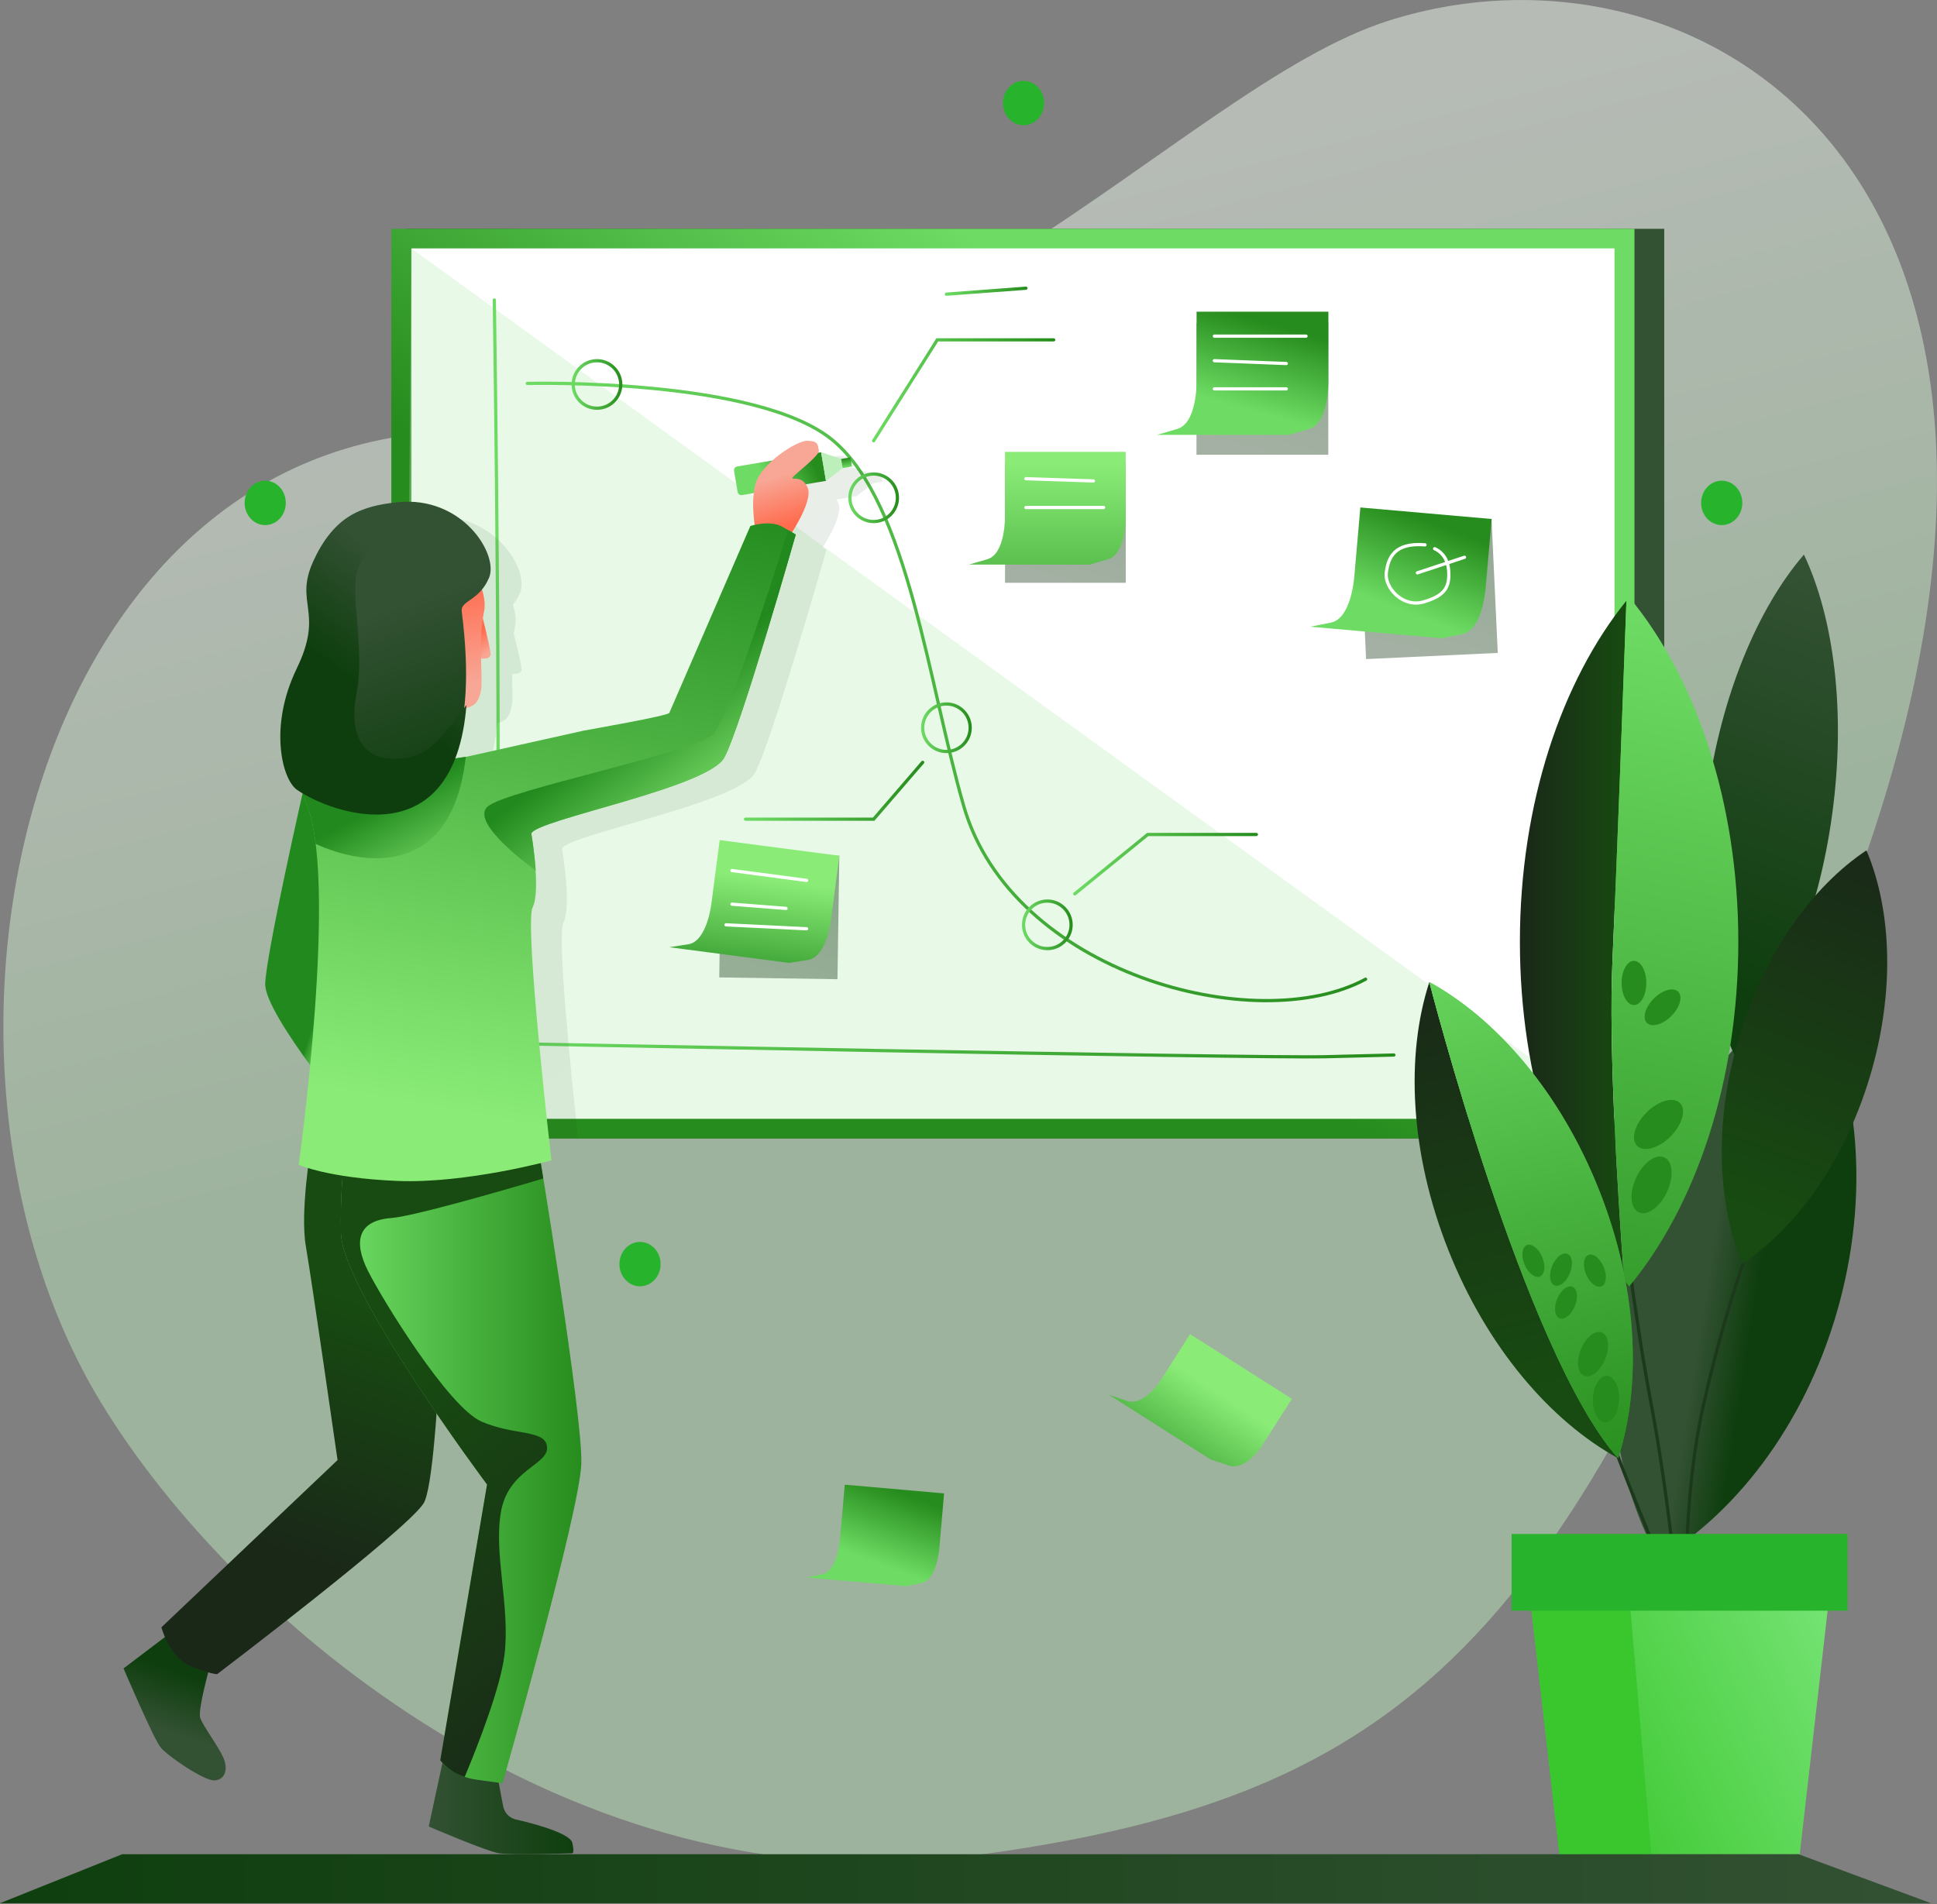 <?xml version="1.0" encoding="UTF-8"?>
<svg width="600px" height="590px" viewBox="0 0 600 590" version="1.1" xmlns="http://www.w3.org/2000/svg" xmlns:xlink="http://www.w3.org/1999/xlink">
    <rect x="0" y="0" width="600" height="590" fill="#808080" stroke="none"/>
    <title>12_work</title>
    <defs>
        <linearGradient x1="42.503%" y1="16.091%" x2="53.676%" y2="54.125%" id="linearGradient-1">
            <stop stop-color="#EEF9ED" offset="0%"></stop>
            <stop stop-color="#BDE9BB" offset="100%"></stop>
        </linearGradient>
        <linearGradient x1="72.974%" y1="27.05%" x2="39.289%" y2="60.702%" id="linearGradient-2">
            <stop stop-color="#6EDC64" offset="0%"></stop>
            <stop stop-color="#268C1D" offset="100%"></stop>
        </linearGradient>
        <linearGradient x1="-0.193%" y1="49.999%" x2="100.189%" y2="49.999%" id="linearGradient-3">
            <stop stop-color="#6EDC64" offset="0%"></stop>
            <stop stop-color="#268C1D" offset="100%"></stop>
        </linearGradient>
        <linearGradient x1="-0.196%" y1="50.002%" x2="100.174%" y2="50.002%" id="linearGradient-4">
            <stop stop-color="#6EDC64" offset="0%"></stop>
            <stop stop-color="#268C1D" offset="100%"></stop>
        </linearGradient>
        <linearGradient x1="59.992%" y1="58.483%" x2="49.651%" y2="50.072%" id="linearGradient-5">
            <stop stop-color="#8AEC77" offset="0%"></stop>
            <stop stop-color="#21891D" offset="95%"></stop>
        </linearGradient>
        <linearGradient x1="49.581%" y1="67.78%" x2="59.433%" y2="27.983%" id="linearGradient-6">
            <stop stop-color="#335133" offset="0%"></stop>
            <stop stop-color="#0E3E0E" offset="100%"></stop>
        </linearGradient>
        <linearGradient x1="0%" y1="50.007%" x2="99.993%" y2="50.007%" id="linearGradient-7">
            <stop stop-color="#335133" offset="0%"></stop>
            <stop stop-color="#0E3E0E" offset="100%"></stop>
        </linearGradient>
        <linearGradient x1="48.584%" y1="77.676%" x2="57.69%" y2="27.332%" id="linearGradient-8">
            <stop stop-color="#1A2818" offset="0%"></stop>
            <stop stop-color="#174B11" offset="100%"></stop>
        </linearGradient>
        <linearGradient x1="90.362%" y1="110.696%" x2="39.956%" y2="33.84%" id="linearGradient-9">
            <stop stop-color="#335133" offset="0%"></stop>
            <stop stop-color="#0E3E0E" offset="100%"></stop>
        </linearGradient>
        <linearGradient x1="-0.013%" y1="49.985%" x2="99.956%" y2="49.985%" id="linearGradient-10">
            <stop stop-color="#6EDC64" offset="0%"></stop>
            <stop stop-color="#268C1D" offset="100%"></stop>
        </linearGradient>
        <linearGradient x1="67.279%" y1="111.198%" x2="47.911%" y2="32.863%" id="linearGradient-11">
            <stop stop-color="#1A2818" offset="0%"></stop>
            <stop stop-color="#174B11" offset="100%"></stop>
        </linearGradient>
        <linearGradient x1="41.474%" y1="47.448%" x2="58.304%" y2="52.951%" id="linearGradient-12">
            <stop stop-color="#335133" offset="0%"></stop>
            <stop stop-color="#0E3E0E" offset="100%"></stop>
        </linearGradient>
        <linearGradient x1="54.655%" y1="1.976%" x2="44.998%" y2="88.97%" id="linearGradient-13">
            <stop stop-color="#335133" offset="0%"></stop>
            <stop stop-color="#0E3E0E" offset="100%"></stop>
        </linearGradient>
        <linearGradient x1="0.121%" y1="50%" x2="100%" y2="50%" id="linearGradient-14">
            <stop stop-color="#1A2818" offset="0%"></stop>
            <stop stop-color="#174B11" offset="100%"></stop>
        </linearGradient>
        <linearGradient x1="51.351%" y1="2.065%" x2="46.173%" y2="129.887%" id="linearGradient-15">
            <stop stop-color="#6EDC64" offset="0%"></stop>
            <stop stop-color="#268C1D" offset="100%"></stop>
        </linearGradient>
        <linearGradient x1="59.623%" y1="-8.295%" x2="43.172%" y2="91.296%" id="linearGradient-16">
            <stop stop-color="#1A2818" offset="0%"></stop>
            <stop stop-color="#174B11" offset="100%"></stop>
        </linearGradient>
        <linearGradient x1="137.767%" y1="8.322%" x2="3.304%" y2="68.264%" id="linearGradient-17">
            <stop stop-color="#8BEE8E" offset="0%"></stop>
            <stop stop-color="#3AC62D" offset="100%"></stop>
        </linearGradient>
        <linearGradient x1="312.598%" y1="50.005%" x2="259.474%" y2="50.005%" id="linearGradient-18">
            <stop stop-color="#8BEE8E" offset="0%"></stop>
            <stop stop-color="#3AC62D" offset="100%"></stop>
        </linearGradient>
        <linearGradient x1="113.321%" y1="-249.415%" x2="91.218%" y2="-144.737%" id="linearGradient-19">
            <stop stop-color="#6EDC64" offset="0%"></stop>
            <stop stop-color="#268C1D" offset="100%"></stop>
        </linearGradient>
        <linearGradient x1="376.316%" y1="119.01%" x2="271.637%" y2="96.866%" id="linearGradient-20">
            <stop stop-color="#6EDC64" offset="0%"></stop>
            <stop stop-color="#268C1D" offset="100%"></stop>
        </linearGradient>
        <linearGradient x1="368.124%" y1="117.406%" x2="291.791%" y2="101.234%" id="linearGradient-21">
            <stop stop-color="#6EDC64" offset="0%"></stop>
            <stop stop-color="#268C1D" offset="100%"></stop>
        </linearGradient>
        <linearGradient x1="413.913%" y1="127.091%" x2="337.58%" y2="110.919%" id="linearGradient-22">
            <stop stop-color="#6EDC64" offset="0%"></stop>
            <stop stop-color="#268C1D" offset="100%"></stop>
        </linearGradient>
        <linearGradient x1="42.037%" y1="-5.158%" x2="52.333%" y2="87.028%" id="linearGradient-23">
            <stop stop-color="#1A2818" offset="0%"></stop>
            <stop stop-color="#174B11" offset="100%"></stop>
        </linearGradient>
        <linearGradient x1="45.33%" y1="-7.97%" x2="55.623%" y2="84.216%" id="linearGradient-24">
            <stop stop-color="#6EDC64" offset="0%"></stop>
            <stop stop-color="#268C1D" offset="100%"></stop>
        </linearGradient>
        <linearGradient x1="43.882%" y1="-20.935%" x2="58.638%" y2="111.203%" id="linearGradient-25">
            <stop stop-color="#6EDC64" offset="0%"></stop>
            <stop stop-color="#268C1D" offset="100%"></stop>
        </linearGradient>
        <linearGradient x1="113.627%" y1="-249.715%" x2="91.406%" y2="-144.972%" id="linearGradient-26">
            <stop stop-color="#6EDC64" offset="0%"></stop>
            <stop stop-color="#268C1D" offset="100%"></stop>
        </linearGradient>
        <linearGradient x1="113.627%" y1="-249.62%" x2="91.353%" y2="-144.877%" id="linearGradient-27">
            <stop stop-color="#6EDC64" offset="0%"></stop>
            <stop stop-color="#268C1D" offset="100%"></stop>
        </linearGradient>
        <linearGradient x1="376.66%" y1="119.276%" x2="271.822%" y2="97.055%" id="linearGradient-28">
            <stop stop-color="#6EDC64" offset="0%"></stop>
            <stop stop-color="#268C1D" offset="100%"></stop>
        </linearGradient>
        <linearGradient x1="376.66%" y1="119.329%" x2="271.917%" y2="97.108%" id="linearGradient-29">
            <stop stop-color="#6EDC64" offset="0%"></stop>
            <stop stop-color="#268C1D" offset="100%"></stop>
        </linearGradient>
        <linearGradient x1="367.887%" y1="117.347%" x2="291.644%" y2="101.198%" id="linearGradient-30">
            <stop stop-color="#6EDC64" offset="0%"></stop>
            <stop stop-color="#268C1D" offset="100%"></stop>
        </linearGradient>
        <linearGradient x1="413.743%" y1="127.068%" x2="337.431%" y2="110.918%" id="linearGradient-31">
            <stop stop-color="#6EDC64" offset="0%"></stop>
            <stop stop-color="#268C1D" offset="100%"></stop>
        </linearGradient>
        <linearGradient x1="47.806%" y1="30.672%" x2="53.925%" y2="90.054%" id="linearGradient-32">
            <stop stop-color="#6EDC64" offset="0%"></stop>
            <stop stop-color="#268C1D" offset="100%"></stop>
        </linearGradient>
        <linearGradient x1="-0.348%" y1="49.829%" x2="100%" y2="49.829%" id="linearGradient-33">
            <stop stop-color="#6EDC64" offset="0%"></stop>
            <stop stop-color="#268C1D" offset="100%"></stop>
        </linearGradient>
        <linearGradient x1="47.574%" y1="35.694%" x2="58.583%" y2="87.159%" id="linearGradient-34">
            <stop stop-color="#F8A695" offset="0%"></stop>
            <stop stop-color="#FF6B4D" offset="100%"></stop>
        </linearGradient>
        <linearGradient x1="40.925%" y1="90.208%" x2="55.372%" y2="-14.973%" id="linearGradient-35">
            <stop stop-color="#8AEC77" offset="0%"></stop>
            <stop stop-color="#21891D" offset="95%"></stop>
        </linearGradient>
        <linearGradient x1="55.976%" y1="85.493%" x2="43.268%" y2="28.166%" id="linearGradient-36">
            <stop stop-color="#F8A695" offset="0%"></stop>
            <stop stop-color="#FF6B4D" offset="100%"></stop>
        </linearGradient>
        <linearGradient x1="55.905%" y1="73.332%" x2="46.84%" y2="27.937%" id="linearGradient-37">
            <stop stop-color="#F8A695" offset="0%"></stop>
            <stop stop-color="#FF6B4D" offset="100%"></stop>
        </linearGradient>
        <linearGradient x1="96.935%" y1="104.965%" x2="45.326%" y2="36.426%" id="linearGradient-38">
            <stop stop-color="#8AEC77" offset="0%"></stop>
            <stop stop-color="#21891D" offset="95%"></stop>
        </linearGradient>
        <linearGradient x1="45.984%" y1="31.846%" x2="57.695%" y2="86.452%" id="linearGradient-39">
            <stop stop-color="#335133" offset="0%"></stop>
            <stop stop-color="#0E3E0E" offset="100%"></stop>
        </linearGradient>
        <linearGradient x1="65.1%" y1="18.366%" x2="50.884%" y2="53.577%" id="linearGradient-40">
            <stop stop-color="#335133" offset="0%"></stop>
            <stop stop-color="#0E3E0E" offset="100%"></stop>
        </linearGradient>
        <linearGradient x1="79.874%" y1="85.087%" x2="53.894%" y2="48.824%" id="linearGradient-41">
            <stop stop-color="#8AEC77" offset="0%"></stop>
            <stop stop-color="#21891D" offset="95%"></stop>
        </linearGradient>
        <linearGradient x1="37.105%" y1="96.057%" x2="69.655%" y2="-20.132%" id="linearGradient-42">
            <stop stop-color="#335133" offset="0%"></stop>
            <stop stop-color="#0E3E0E" offset="100%"></stop>
        </linearGradient>
        <linearGradient x1="46.305%" y1="77.134%" x2="71.709%" y2="11.928%" id="linearGradient-43">
            <stop stop-color="#6EDC64" offset="0%"></stop>
            <stop stop-color="#268C1D" offset="100%"></stop>
        </linearGradient>
        <linearGradient x1="37.13%" y1="96.057%" x2="69.679%" y2="-20.108%" id="linearGradient-44">
            <stop stop-color="#335133" offset="0%"></stop>
            <stop stop-color="#0E3E0E" offset="100%"></stop>
        </linearGradient>
        <linearGradient x1="43.429%" y1="75.426%" x2="74.83%" y2="15.391%" id="linearGradient-45">
            <stop stop-color="#6EDC64" offset="0%"></stop>
            <stop stop-color="#268C1D" offset="100%"></stop>
        </linearGradient>
        <linearGradient x1="46.59%" y1="75.211%" x2="78.238%" y2="12.354%" id="linearGradient-46">
            <stop stop-color="#6EDC64" offset="0%"></stop>
            <stop stop-color="#268C1D" offset="100%"></stop>
        </linearGradient>
        <linearGradient x1="37.095%" y1="96.042%" x2="69.644%" y2="-20.139%" id="linearGradient-47">
            <stop stop-color="#335133" offset="0%"></stop>
            <stop stop-color="#0E3E0E" offset="100%"></stop>
        </linearGradient>
        <linearGradient x1="49.999%" y1="10.249%" x2="49.999%" y2="224.334%" id="linearGradient-48">
            <stop stop-color="#8AEC77" offset="0%"></stop>
            <stop stop-color="#21891D" offset="95%"></stop>
        </linearGradient>
        <linearGradient x1="38.546%" y1="94.011%" x2="68.398%" y2="-21.829%" id="linearGradient-49">
            <stop stop-color="#335133" offset="0%"></stop>
            <stop stop-color="#0E3E0E" offset="100%"></stop>
        </linearGradient>
        <linearGradient x1="53.385%" y1="31.181%" x2="34.98%" y2="132.818%" id="linearGradient-50">
            <stop stop-color="#8AEC77" offset="0%"></stop>
            <stop stop-color="#21891D" offset="95%"></stop>
        </linearGradient>
        <linearGradient x1="99.998%" y1="50%" x2="0%" y2="50%" id="linearGradient-51">
            <stop stop-color="#335133" offset="0%"></stop>
            <stop stop-color="#0E3E0E" offset="100%"></stop>
        </linearGradient>
        <linearGradient x1="-0.897%" y1="50%" x2="100.897%" y2="50%" id="linearGradient-52">
            <stop stop-color="#6EDC64" offset="0%"></stop>
            <stop stop-color="#268C1D" offset="100%"></stop>
        </linearGradient>
        <linearGradient x1="-0.889%" y1="50%" x2="100.889%" y2="50%" id="linearGradient-53">
            <stop stop-color="#6EDC64" offset="0%"></stop>
            <stop stop-color="#268C1D" offset="100%"></stop>
        </linearGradient>
        <linearGradient x1="-3.397%" y1="50%" x2="103.397%" y2="50%" id="linearGradient-54">
            <stop stop-color="#6EDC64" offset="0%"></stop>
            <stop stop-color="#268C1D" offset="100%"></stop>
        </linearGradient>
        <linearGradient x1="-0.911%" y1="50.028%" x2="100.911%" y2="50.028%" id="linearGradient-55">
            <stop stop-color="#6EDC64" offset="0%"></stop>
            <stop stop-color="#268C1D" offset="100%"></stop>
        </linearGradient>
        <linearGradient x1="55.613%" y1="39.184%" x2="-3.765%" y2="106.888%" id="linearGradient-56">
            <stop stop-color="#8AEC77" offset="0%"></stop>
            <stop stop-color="#21891D" offset="95%"></stop>
        </linearGradient>
        <linearGradient x1="-2.031%" y1="50%" x2="102.031%" y2="50%" id="linearGradient-57">
            <stop stop-color="#6EDC64" offset="0%"></stop>
            <stop stop-color="#268C1D" offset="100%"></stop>
        </linearGradient>
        <linearGradient x1="-1.821%" y1="50%" x2="101.821%" y2="50%" id="linearGradient-58">
            <stop stop-color="#6EDC64" offset="0%"></stop>
            <stop stop-color="#268C1D" offset="100%"></stop>
        </linearGradient>
        <linearGradient x1="-2.067%" y1="50%" x2="102.067%" y2="50%" id="linearGradient-59">
            <stop stop-color="#6EDC64" offset="0%"></stop>
            <stop stop-color="#268C1D" offset="100%"></stop>
        </linearGradient>
        <linearGradient x1="-2.162%" y1="50%" x2="102.162%" y2="50%" id="linearGradient-60">
            <stop stop-color="#6EDC64" offset="0%"></stop>
            <stop stop-color="#268C1D" offset="100%"></stop>
        </linearGradient>
        <linearGradient x1="-2.695%" y1="50%" x2="102.695%" y2="50%" id="linearGradient-61">
            <stop stop-color="#6EDC64" offset="0%"></stop>
            <stop stop-color="#268C1D" offset="100%"></stop>
        </linearGradient>
        <linearGradient x1="-1.776%" y1="50%" x2="101.776%" y2="50%" id="linearGradient-62">
            <stop stop-color="#6EDC64" offset="0%"></stop>
            <stop stop-color="#268C1D" offset="100%"></stop>
        </linearGradient>
    </defs>
    <g id="Light_mono" stroke="none" stroke-width="1" fill="none" fill-rule="evenodd">
        <g id="12_Work" transform="translate(-55, -30)">
            <g id="12_work" transform="translate(55, 30)">
                <path d="M145.52,133.63 C282,134.45 365.21,27.06 430.13,6.41 C527.67,-24.59 656.34,55.68 573.36,277.79 C490.38,499.9 447.4,556.4 298,575.35 C178.36,590.52 73.06,503.61 31.1,434.25 C-34.54,325.73 9,132.81 145.52,133.63 Z" id="Path" fill="url(#linearGradient-1)" opacity="0.49"></path>
                <rect id="Rectangle" fill="#335133" x="125.71" y="70.89" width="389.8" height="281.82"></rect>
                <rect id="Rectangle" fill="url(#linearGradient-2)" x="121.22" y="70.89" width="385.07" height="281.82"></rect>
                <rect id="Rectangle" fill="#FFFFFF" x="127.43" y="76.96" width="372.67" height="269.67"></rect>
                <polygon id="Path" fill="#BCEFBA" opacity="0.34" points="127.42 76.96 500.09 346.63 125.23 346.63"></polygon>
                <path d="M163.34,118.8 C163.34,118.8 234.89,116.95 258.14,136.56 C281.39,156.17 287.61,212 298.56,249.87 C313.51,301.47 389,321.74 423,303.39" id="Path" stroke="url(#linearGradient-3)" stroke-linecap="round"></path>
                <path d="M153.12,92.94 C153.12,92.94 155.75,271.4 153.12,297.3 L150.49,323.2 C150.49,323.2 389,327.93 410.38,327.41 L431.76,326.88" id="Path" stroke="url(#linearGradient-4)" stroke-linecap="round"></path>
                <path d="M93.89,245.11 C93.89,245.11 82.52,295.11 82.15,304.75 C81.78,314.39 111.29,349.5 111.29,349.5 L125.24,283.5 L93.89,245.11 Z" id="Path" fill="url(#linearGradient-5)"></path>
                <path d="M52.69,506 L38.27,516.92 C38.27,516.92 47.56,538.78 49.81,541.47 C52.06,544.16 63.32,551.88 66.51,551.62 C69.7,551.36 70.65,548.31 69.3,544.87 C67.95,541.43 62.72,534.61 62,532.18 C61.28,529.75 64.87,516.75 64.87,516.75 L52.69,506 Z" id="Path" fill="url(#linearGradient-6)"></path>
                <path d="M137.56,543.83 L132.8,565.91 C132.8,565.91 150.64,573.59 154.62,574.21 C158.6,574.83 177.28,574.21 177.28,574.21 C177.28,574.21 178.03,574.21 177.28,570.97 C176.53,567.73 163.21,564.49 159.85,563.75 L159.85,563.75 C157.81,563.298 156.237,561.673 155.85,559.62 L154.24,551.05 L137.56,543.83 Z" id="Path" fill="url(#linearGradient-7)"></path>
                <path d="M96.34,355.26 C96.34,355.26 92.89,375.43 94.74,386.14 C96.59,396.85 104.56,452.38 104.56,452.38 L50,504.19 C50,504.19 52.49,513.86 59.46,516.44 C66.43,519.02 67.3,518.68 67.3,518.68 C67.3,518.68 125.7,474.31 131.18,465.84 C136.66,457.37 138.29,360.11 138.29,360.11 L96.34,355.26 Z" id="Path" fill="url(#linearGradient-8)"></path>
                <path d="M101.55,249.46 C102.466,250.091 103.414,250.676 104.39,251.21 C103.928,251.625 103.78,252.287 104.02,252.86 C112.25,269.86 106.73,326.91 103.68,352.71 L179.05,352.71 C176.79,331.89 172.53,289.83 174.51,285.89 C175.66,283.59 175.73,278.89 175.43,274.42 L175.43,274.42 C175.05,268.58 174.07,262.97 174.07,262.97 C175.32,258.68 228.7,248.87 233.87,239.41 C239.04,229.95 256,170.32 256,170.32 L254.86,169.65 C256.86,166.42 261.07,159.18 259.71,155.92 C259.544,155.516 259.337,155.13 259.09,154.77 L265.35,153.71 L270.51,149.71 L273.4,149.22 L272.92,146.39 L270.06,146.88 L270.06,146.88 L263.84,144.81 L263,145 C263.166,144.783 263.248,144.513 263.23,144.24 C262.88,142.7 263.23,141.4 259.8,141.239 C257.68,141.17 252.74,143.86 248.8,147.36 L238.56,149.1 C238.071,149.181 237.635,149.453 237.348,149.857 C237.06,150.26 236.946,150.762 237.03,151.25 L237.92,156.47 C238.001,156.959 238.273,157.395 238.677,157.682 C239.08,157.97 239.582,158.084 240.07,158 L243.07,157.5 C242.772,160.766 242.863,164.056 243.34,167.3 C242.53,167.48 242.02,167.65 242.02,167.65 L216.92,225.55 C216.51,226.49 191.45,230.85 190.44,231.04 L154.14,239.14 L150.63,239.64 C152.453,234.652 153.581,229.436 153.98,224.14 C156.2,223.42 157.72,222.81 158.53,218.71 C158.9,216.81 158.69,213.12 158.6,208.77 C159.86,208.87 161.71,208.77 161.55,207.15 C161.34,205.08 159.64,198.21 159.16,196.29 C159.26,195.6 159.38,194.91 159.52,194.23 C159.887,191.915 159.663,189.545 158.87,187.34 C159.782,186.233 160.523,184.996 161.07,183.67 C164.13,176.39 152.74,158.18 132.7,160.24 C123.7,161.17 116.98,163.44 111.75,170.14 C109.643,172.753 107.901,175.639 106.57,178.72 C100.65,191.89 110.15,194.03 101.42,212.04 C92.87,229.65 96.82,246.18 101.55,249.46 Z" id="Path" fill="url(#linearGradient-9)" opacity="0.09"></path>
                <path d="M108.19,348 C106.237,359.224 105.376,370.61 105.62,382 C106.12,400.12 150.89,459.95 150.89,459.95 L136.38,545.41 C136.38,545.41 139.69,550.31 147.66,551.41 L155.66,552.52 C155.66,552.52 179.57,468.52 180.07,453.52 C180.57,438.52 166.37,353.29 166.37,353.29 L108.19,348 Z" id="Path" fill="url(#linearGradient-10)"></path>
                <path d="M121.21,377.38 C127.43,376.91 150.6,370.38 168.28,365.14 C167.11,357.87 166.34,353.24 166.34,353.24 L108.17,348 C106.217,359.224 105.356,370.61 105.6,382 C106.1,400.12 150.87,459.95 150.87,459.95 L136.37,545.4 C138.32,547.839 140.962,549.631 143.95,550.54 C148.29,540.12 155.03,522.77 156.26,512.76 C158.1,497.76 152.84,481.48 155.19,468.34 C157.54,455.2 169.92,453.88 169.46,448.34 C169,442.8 159.41,444.92 149.15,440.45 C138.89,435.98 118.39,402.6 113.93,393.66 C109.47,384.72 110.78,378.17 121.21,377.38 Z" id="Path" fill="url(#linearGradient-11)"></path>
                <path d="M504.53,385.72 C495.02,421.79 499.36,457.25 513.83,483.15 C539.19,467.76 560.46,439.05 569.97,402.98 C579.48,366.91 575.14,331.45 560.67,305.55 C535.32,320.95 514,349.66 504.53,385.72 Z" id="Path" fill="url(#linearGradient-12)"></path>
                <path d="M542.39,384.28 C536.43,401.04 531.501,418.148 527.63,435.51 C520.75,465.74 522.49,501.69 522.49,501.69" id="Path" stroke="#1C391C" stroke-linecap="round" stroke-linejoin="round"></path>
                <path d="M502.3,373.89 C502.3,373.89 506.43,408.57 511.52,435.3 C516.61,462.03 520.06,497.3 520.06,497.3" id="Path" stroke="#1C391C" stroke-linecap="round" stroke-linejoin="round"></path>
                <path d="M494,432.12 C494,432.12 502.27,454.71 508.32,469.35 C514.37,483.99 520.07,499 520.07,499" id="Path" stroke="#1C391C" stroke-linecap="round" stroke-linejoin="round"></path>
                <path d="M528.78,247 C524.46,278.6 528.21,307.76 537.53,327.46 C551.8,310.98 563.23,283.9 567.53,252.3 C571.83,220.7 568.1,191.54 558.78,171.84 C544.54,188.34 533.1,215.42 528.78,247 Z" id="Path" fill="url(#linearGradient-13)"></path>
                <path d="M499.47,297.71 C500.77,268.78 502.7,216.55 503.8,186.11 C483.72,210.96 470.8,249.04 470.8,291.79 C470.8,334.05 483.39,371.72 503.06,396.59 C500.93,367.4 498.28,324.05 499.47,297.71 Z" id="Path" fill="url(#linearGradient-14)"></path>
                <path d="M538.46,291.79 C538.46,248.42 525.22,209.84 504.65,185.02 C504.36,185.37 504.08,185.75 503.8,186.11 C502.7,216.55 500.8,268.77 499.47,297.71 C498.29,324.05 500.93,367.4 503.11,396.59 C503.63,397.24 504.11,397.93 504.65,398.59 C525.23,373.74 538.46,335.16 538.46,291.79 Z" id="Path" fill="url(#linearGradient-15)"></path>
                <path d="M538.68,321.41 C530.89,347.41 531.89,372.92 539.76,391.5 C556.56,380.31 571.43,359.56 579.22,333.56 C587.01,307.56 586,282 578.14,263.47 C561.35,274.65 546.48,295.41 538.68,321.41 Z" id="Path" fill="url(#linearGradient-16)"></path>
                <polygon id="Path" fill="url(#linearGradient-17)" points="557.48 574.49 483.04 574.49 471.99 478.02 568.53 478.02"></polygon>
                <polygon id="Path" fill="url(#linearGradient-18)" points="471.99 478.02 483.04 574.49 511.52 574.49 503.28 478.02"></polygon>
                <rect id="Rectangle" fill="#27B42C" x="468.22" y="475.27" width="104.08" height="23.77"></rect>
                <ellipse id="Oval" fill="url(#linearGradient-19)" cx="506.13" cy="304.55" rx="3.83" ry="6.84"></ellipse>
                <ellipse id="Oval" fill="url(#linearGradient-20)" transform="translate(514.991, 312.095) rotate(-45) translate(-514.991, -312.095) " cx="514.991" cy="312.095" rx="6.84" ry="3.83"></ellipse>
                <ellipse id="Oval" fill="url(#linearGradient-21)" transform="translate(513.745, 348.397) rotate(-45) translate(-513.745, -348.397) " cx="513.745" cy="348.397" rx="9.38" ry="5.26"></ellipse>
                <ellipse id="Oval" fill="url(#linearGradient-22)" transform="translate(511.578, 367.11) rotate(-65.03) translate(-511.578, -367.11) " cx="511.578" cy="367.11" rx="9.38" ry="5.26"></ellipse>
                <path d="M448.63,387.3 C460.51,417.3 480.22,440.3 501.23,451.82 C472.13,418.95 442.75,304.27 442.75,304.27 C435.33,327.05 436.75,357.34 448.63,387.3 Z" id="Path" fill="url(#linearGradient-23)"></path>
                <path d="M495.35,368.78 C483.47,338.78 463.76,315.78 442.75,304.26 C442.75,304.26 472.13,418.94 501.23,451.81 C508.65,429 507.23,398.75 495.35,368.78 Z" id="Path" fill="url(#linearGradient-24)"></path>
                <path d="M495.35,368.78 C483.47,338.78 463.76,315.78 442.75,304.26 C442.75,304.26 472.13,418.94 501.23,451.81 C508.65,429 507.23,398.75 495.35,368.78 Z" id="Path" fill="url(#linearGradient-25)"></path>
                <ellipse id="Oval" fill="url(#linearGradient-26)" transform="translate(474.98, 390.634) rotate(-22.73) translate(-474.98, -390.634) " cx="474.98" cy="390.634" rx="2.96" ry="5.27"></ellipse>
                <ellipse id="Oval" fill="url(#linearGradient-27)" transform="translate(494.029, 393.687) rotate(-22.73) translate(-494.029, -393.687) " cx="494.029" cy="393.687" rx="2.96" ry="5.27"></ellipse>
                <ellipse id="Oval" fill="url(#linearGradient-28)" transform="translate(483.531, 393.377) rotate(-67.73) translate(-483.531, -393.377) " cx="483.531" cy="393.377" rx="5.27" ry="2.96"></ellipse>
                <ellipse id="Oval" fill="url(#linearGradient-29)" transform="translate(485.079, 403.565) rotate(-67.73) translate(-485.079, -403.565) " cx="485.079" cy="403.565" rx="5.27" ry="2.96"></ellipse>
                <ellipse id="Oval" fill="url(#linearGradient-30)" transform="translate(493.461, 419.563) rotate(-67.73) translate(-493.461, -419.563) " cx="493.461" cy="419.563" rx="7.24" ry="4.06"></ellipse>
                <ellipse id="Oval" fill="url(#linearGradient-31)" transform="translate(497.484, 433.515) rotate(-87.76) translate(-497.484, -433.515) " cx="497.484" cy="433.515" rx="7.24" ry="4.06"></ellipse>
                <path d="M238.177,133.078 L244.837,133.078 C245.15,133.078 245.45,133.203 245.671,133.424 C245.893,133.645 246.017,133.945 246.017,134.258 L246.017,160.628 L237.017,160.628 L237.017,134.258 C237.017,133.945 237.141,133.645 237.363,133.424 C237.584,133.203 237.884,133.078 238.197,133.078 L238.177,133.078 Z" id="Path" fill="url(#linearGradient-32)" transform="translate(241.517, 146.853) rotate(-99.62) translate(-241.517, -146.853) "></path>
                <polygon id="Path" fill="#BCEFBA" points="255.85 149.01 261.02 145.03 260.57 142.19 254.34 140.12"></polygon>
                <rect id="Rectangle" fill="url(#linearGradient-33)" transform="translate(262.228, 143.364) rotate(-99.62) translate(-262.228, -143.364) " x="260.793" y="141.899" width="2.87" height="2.93"></rect>
                <path d="M234.13,164.93 C234.13,164.93 232.24,155.59 234.13,149.56 C236.02,143.53 246.78,136.44 250.21,136.56 C253.64,136.68 253.28,137.98 253.64,139.56 C254,141.14 246,147 245.48,148 C244.96,149 248.48,146.94 250.21,151.19 C251.94,155.44 244.3,166.54 244.3,166.54 L234.13,164.93 Z" id="Path" fill="url(#linearGradient-34)"></path>
                <path d="M144.55,234.46 L180.85,226.36 C181.85,226.16 206.92,221.81 207.33,220.87 L232.43,162.97 C232.43,162.97 238.5,160.97 242.48,163.28 L246.48,165.62 C246.48,165.62 229.48,225.25 224.35,234.71 C219.22,244.17 165.8,253.98 164.55,258.27 C164.55,258.27 167.62,275.9 164.98,281.16 C162.34,286.42 170.81,359.52 170.81,359.52 C170.81,359.52 144.44,366.77 123.06,365.89 C101.68,365.01 92.52,360.89 92.52,360.89 C92.52,360.89 105.24,270.41 94.52,248.17 C91.33,241.63 144.55,234.46 144.55,234.46 Z" id="Path" fill="url(#linearGradient-35)"></path>
                <path d="M149.44,191.08 C149.44,191.08 151.71,200.08 151.96,202.45 C152.21,204.82 147.89,203.91 147.89,203.91 L149.44,191.08 Z" id="Path" fill="url(#linearGradient-36)"></path>
                <path d="M149.93,189.54 C151.75,180.67 140.5,167.47 138.57,166.66 C136.64,165.85 107.34,170.28 101.45,177.6 C95.56,184.92 99.45,193.6 99.45,193.6 C99.45,193.6 103.02,191.84 100,193.97 C96.98,196.1 93.31,202.58 94,206.66 C94.93,211.82 104.45,208.84 104.45,208.84 C104.45,208.84 110.31,219.93 119.54,225.64 L119.99,225.89 L119.37,231.1 C123.353,233.64 128.114,234.669 132.79,234 C140.91,232.75 141.11,231 141.11,231 L140.86,220.85 C145.08,218.5 147.79,219.99 148.97,213.98 C149.71,210.14 148,198.85 149.93,189.54 Z" id="Path" fill="url(#linearGradient-37)"></path>
                <path d="M144.28,234.5 C140.21,235.06 91.49,241.9 94.5,248.13 C96.04,251.32 97.1,255.93 97.79,261.47 C112.1,268.07 140,272.69 144.28,234.5 Z" id="Path" fill="url(#linearGradient-38)"></path>
                <path d="M151.49,179 C148.43,186.28 142.59,186 143.02,189.43 C153.02,267.63 104.64,250.66 92.73,242.43 C88.11,239.22 84.24,223.06 92.58,205.86 C101.12,188.25 91.83,186.15 97.58,173.27 C103.33,160.39 111.18,156.84 123.08,155.61 C143.15,153.49 154.55,171.7 151.49,179 Z" id="Path" fill="url(#linearGradient-39)"></path>
                <path d="M135,230 C130.17,235 122.64,236 117.61,234.48 C112.58,232.96 107.95,227.68 110.46,214.74 C112.97,201.8 108.72,185.18 110.46,177.84 C112.2,170.5 119.73,162.39 131.52,159.68 C134.255,159.109 137.064,158.981 139.84,159.3 C134.728,156.486 128.867,155.333 123.07,156 C110.9,157.25 102.93,160.85 96.99,174 C91.05,187.15 100.57,189.31 91.84,207.32 C83.31,224.9 87.27,241.42 92,244.71 C102.49,252 140.7,265.89 144.49,218.42 C141.58,222.481 138.41,226.349 135,230 L135,230 Z" id="Path" fill="url(#linearGradient-40)"></path>
                <path d="M224.37,234.71 C229.54,225.25 246.5,165.62 246.5,165.62 L244.16,164.24 C244.16,164.24 226.23,221.74 221,227.4 C215.77,233.06 157,244.75 151.08,249.87 C145.16,254.99 165.95,269.72 165.95,269.72 C165.57,263.88 164.59,258.27 164.59,258.27 C165.82,254 219.2,244.17 224.37,234.71 Z" id="Path" fill="url(#linearGradient-41)"></path>
                <rect id="Rectangle" fill="url(#linearGradient-42)" opacity="0.45" x="370.62" y="100.07" width="40.83" height="40.83"></rect>
                <path d="M358.42,134.73 L364.65,132.91 C370.88,131.09 370.65,118.17 370.65,118.17 L370.65,96.58 L411.48,96.58 L411.48,118.18 C411.48,118.18 411.73,131.1 405.48,132.92 L399.25,134.74 L358.42,134.73 Z" id="Path" fill="url(#linearGradient-43)"></path>
                <rect id="Rectangle" fill="url(#linearGradient-44)" opacity="0.45" transform="translate(442.602, 182.858) rotate(-2.67) translate(-442.602, -182.858) " x="422.187" y="162.443" width="40.83" height="40.83"></rect>
                <path d="M405.89,194.18 L412.25,192.91 C418.61,191.64 419.49,178.75 419.49,178.75 L421.38,157.23 L462.06,160.8 L460.17,182.32 C460.17,182.32 459.29,195.21 452.93,196.48 L446.57,197.75 L405.89,194.18 Z" id="Path" fill="url(#linearGradient-45)"></path>
                <path d="M249.89,488.76 L254.7,487.76 C259.51,486.76 260.2,476.76 260.2,476.76 L261.68,460 L292.43,462.7 L291,479.44 C291,479.44 290.31,489.44 285.5,490.44 L280.69,491.44 L249.89,488.76 Z" id="Path" fill="url(#linearGradient-46)"></path>
                <rect id="Rectangle" fill="url(#linearGradient-47)" opacity="0.45" x="311.32" y="143.18" width="37.39" height="37.39"></rect>
                <path d="M300.14,174.92 L305.84,173.26 C311.54,171.6 311.31,159.77 311.31,159.77 L311.31,140 L348.7,140 L348.7,159.78 C348.7,159.78 348.93,171.61 343.23,173.27 L337.53,174.93 L300.14,174.92 Z" id="Path" fill="url(#linearGradient-48)"></path>
                <rect id="Rectangle" fill="url(#linearGradient-49)" opacity="0.45" transform="translate(241.39, 283.986) rotate(0.86) translate(-241.39, -283.986) " x="223.08" y="264.861" width="36.62" height="38.25"></rect>
                <path d="M207.32,293.48 L213.19,292.57 C219.06,291.66 220.37,279.9 220.37,279.9 L222.93,260.29 L260,265.14 L257.44,284.75 C257.44,284.75 256.13,296.51 250.26,297.42 L244.39,298.33 L207.32,293.48 Z" id="Path" fill="url(#linearGradient-50)"></path>
                <polygon id="Path" fill="url(#linearGradient-51)" points="0 589.67 598.15 589.67 557.09 574.49 37.87 574.49"></polygon>
                <polyline id="Path" stroke="url(#linearGradient-52)" stroke-linecap="round" points="270.62 136.56 290.33 105.3 326.38 105.3"></polyline>
                <polyline id="Path" stroke="url(#linearGradient-53)" stroke-linecap="round" points="332.92 276.95 355.52 258.55 389.17 258.55"></polyline>
                <circle id="Oval" stroke="url(#linearGradient-54)" stroke-linecap="round" cx="184.92" cy="119.12" r="7.36"></circle>
                <circle id="Oval" stroke="url(#linearGradient-54)" stroke-linecap="round" cx="270.62" cy="154.23" r="7.36"></circle>
                <circle id="Oval" stroke="url(#linearGradient-54)" stroke-linecap="round" cx="293.16" cy="225.48" r="7.36"></circle>
                <circle id="Oval" stroke="url(#linearGradient-54)" stroke-linecap="round" cx="324.42" cy="286.54" r="7.36"></circle>
                <polyline id="Path" stroke="url(#linearGradient-55)" stroke-linecap="round" points="285.8 236.2 270.62 253.81 230.93 253.81"></polyline>
                <path d="M343.49,432.14 L349,434 C354.56,435.88 359.7,427.36 359.7,427.36 L368.62,413.36 L400.17,433.41 L391.25,447.41 C391.25,447.41 386.11,455.93 380.55,454.05 L375,452.19 L343.49,432.14 Z" id="Path" fill="url(#linearGradient-56)"></path>
                <line x1="376.16" y1="104.15" x2="404.55" y2="104.15" id="Path" stroke="#FFFFFF" stroke-linecap="round"></line>
                <line x1="376.16" y1="111.76" x2="398.44" y2="112.63" id="Path" stroke="#FFFFFF" stroke-linecap="round"></line>
                <line x1="376.16" y1="120.48" x2="398.44" y2="120.48" id="Path" stroke="#FFFFFF" stroke-linecap="round"></line>
                <line x1="317.78" y1="148.31" x2="338.7" y2="149.01" id="Path" stroke="#FFFFFF" stroke-linecap="round"></line>
                <line x1="317.78" y1="157.24" x2="341.85" y2="157.24" id="Path" stroke="#FFFFFF" stroke-linecap="round"></line>
                <path d="M441.41,168.81 C431.75,168.02 429.98,172.96 429.41,177.49 C428.84,182.02 434.47,188.4 440.98,186.49 C447.49,184.58 449.13,182.03 448.73,176.71 C448.33,171.39 444.39,170.01 444.39,170.01" id="Path" stroke="#FFFFFF" stroke-linecap="round"></path>
                <line x1="439.04" y1="177.49" x2="453.64" y2="172.66" id="Path" stroke="#FFFFFF" stroke-linecap="round"></line>
                <line x1="226.72" y1="269.72" x2="249.85" y2="272.78" id="Path" stroke="#FFFFFF" stroke-linecap="round"></line>
                <line x1="226.72" y1="280.14" x2="243.47" y2="281.45" id="Path" stroke="#FFFFFF" stroke-linecap="round"></line>
                <line x1="224.88" y1="286.54" x2="249.85" y2="287.76" id="Path" stroke="#FFFFFF" stroke-linecap="round"></line>
                <line x1="293.16" y1="91.14" x2="317.78" y2="89.3" id="Path" stroke="url(#linearGradient-57)" stroke-linecap="round"></line>
                <line x1="293.16" y1="97.71" x2="320.61" y2="97.71" id="Path" stroke="url(#linearGradient-58)" stroke-linecap="round"></line>
                <line x1="357.36" y1="246.23" x2="381.55" y2="246.23" id="Path" stroke="url(#linearGradient-59)" stroke-linecap="round"></line>
                <line x1="358.42" y1="252.4" x2="381.55" y2="252.4" id="Path" stroke="url(#linearGradient-60)" stroke-linecap="round"></line>
                <line x1="235.1" y1="246.23" x2="253.65" y2="246.23" id="Path" stroke="url(#linearGradient-61)" stroke-linecap="round"></line>
                <line x1="235.1" y1="240.97" x2="263.26" y2="240.97" id="Path" stroke="url(#linearGradient-62)" stroke-linecap="round"></line>
                <ellipse id="Oval" fill="#27B42C" cx="317.06" cy="31.93" rx="6.38" ry="6.88"></ellipse>
                <ellipse id="Oval" fill="#27B42C" cx="533.32" cy="155.81" rx="6.38" ry="6.88"></ellipse>
                <ellipse id="Oval" fill="#27B42C" cx="82.15" cy="155.81" rx="6.38" ry="6.88"></ellipse>
                <ellipse id="Oval" fill="#27B42C" cx="198.25" cy="391.66" rx="6.38" ry="6.88"></ellipse>
            </g>
        </g>
    </g>
</svg>